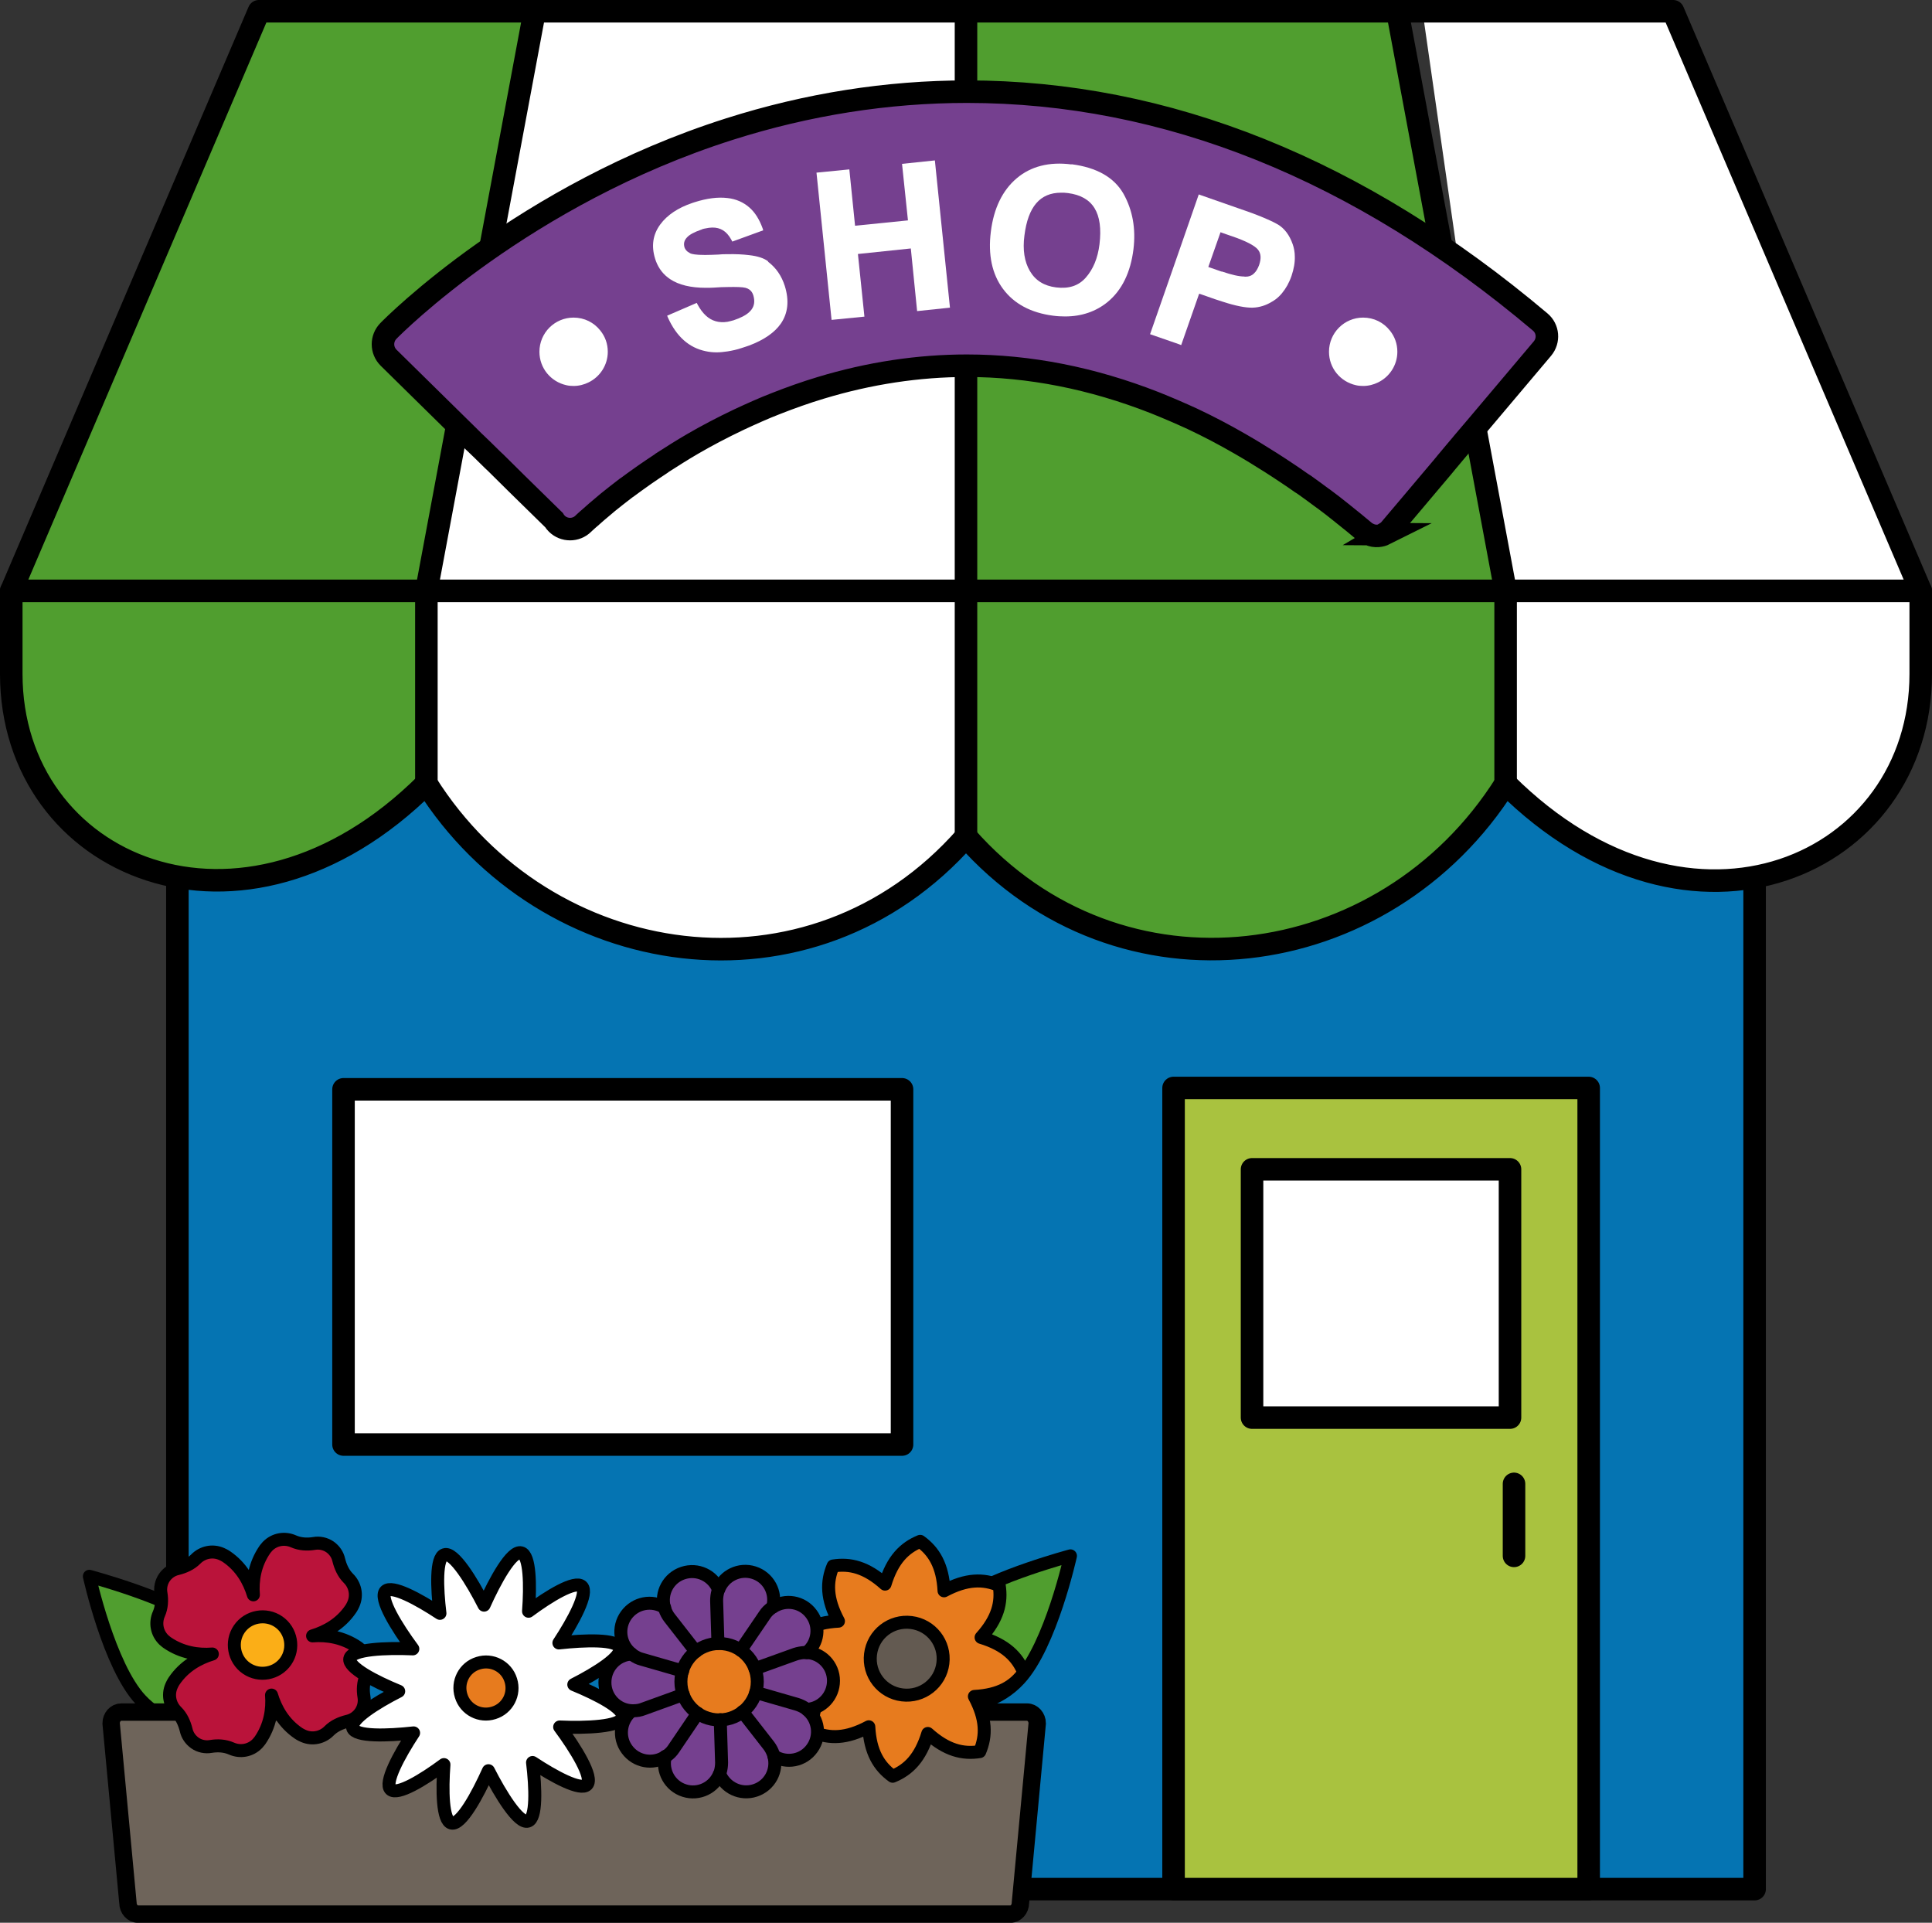 <?xml version="1.0" encoding="UTF-8"?>
<svg id="Layer_2" data-name="Layer 2" xmlns="http://www.w3.org/2000/svg" viewBox="0 0 101.18 100.68">
  <rect x="0" y="0" width="101.18" height="100.68" fill="#333333" stroke="none"/>
  <g id="Layer_1-2" data-name="Layer 1">
    <g>
      <path d="M9.29,38.73v60.18h82.61v-60.18H9.29ZM47.24,75.9h-29.25v-18.6h29.25v18.6Z" style="fill: #0574b2;"/>
      <g>
        <path d="M.59,30.94v4.35c0,10.12,12.11,15.34,21.74,5.74v-10.09H.59Z" style="fill: #509e2f;"/>
        <path d="M22.33,30.94v10.09c6.24,9.9,20.16,11.99,28.26,2.78v-12.87h-28.26Z" style="fill: #fff;"/>
        <path d="M78.85,30.94v10.09c9.74,9.68,21.74,4.26,21.74-5.74v-4.35h-21.74Z" style="fill: #fff;"/>
        <path d="M50.59,30.94v12.87c8.01,9.09,21.94,7.26,28.26-2.78v-10.09h-28.26Z" style="fill: #509e2f;"/>
      </g>
      <polygon points="13.56 .59 .59 30.94 22.33 30.94 28 .59 13.56 .59" style="fill: #509e2f;"/>
      <polygon points="28 .59 22.33 30.94 50.59 30.94 50.59 .59 28 .59" style="fill: #fff;"/>
      <polygon points="50.59 .59 50.59 30.94 78.85 30.94 73.18 .59 50.59 .59" style="fill: #509e2f;"/>
      <polygon points="87.62 .59 74.5 .59 78.85 30.94 100.59 30.94 87.62 .59" style="fill: #fff;"/>
      <polyline points="91.89 46.11 91.89 98.92 9.29 98.92 9.29 45.97" style="fill: none; stroke: #000; stroke-linecap: round; stroke-linejoin: round; stroke-width: 1.18px;"/>
      <rect x="17.99" y="57.04" width="29.25" height="18.6" style="fill: #fff; stroke: #000; stroke-linecap: round; stroke-linejoin: round; stroke-width: 1.18px;"/>
      <rect x="61.46" y="56.97" width="21.74" height="41.95" style="fill: #a9c23f; stroke: #000; stroke-linecap: round; stroke-linejoin: round; stroke-width: 1.18px;"/>
      <polygon points="87.62 .59 13.56 .59 .59 30.94 100.59 30.94 87.62 .59" style="fill: none; stroke: #000; stroke-linecap: round; stroke-linejoin: round; stroke-width: 1.18px;"/>
      <path d="M100.59,35.29c0,10.01-12,15.43-21.74,5.74-6.32,10.04-20.25,11.87-28.26,2.78-8.1,9.21-22.02,7.12-28.26-2.78C12.7,50.62.59,45.4.59,35.29v-4.35h100v4.35Z" style="fill: none; stroke: #000; stroke-linecap: round; stroke-linejoin: round; stroke-width: 1.18px;"/>
      <polyline points="22.33 41.03 22.33 30.94 28 .59" style="fill: none; stroke: #000; stroke-linecap: round; stroke-linejoin: round; stroke-width: 1.18px;"/>
      <polyline points="50.59 43.84 50.59 30.94 50.59 .59" style="fill: none; stroke: #000; stroke-linecap: round; stroke-linejoin: round; stroke-width: 1.18px;"/>
      <polyline points="78.85 41.03 78.85 30.94 73.18 .59" style="fill: none; stroke: #000; stroke-linecap: round; stroke-linejoin: round; stroke-width: 1.18px;"/>
      <path d="M72.46,27.97c.17-.1.25-.15.34-.26l.27-.32.99-1.17.86-1.02.6-.71.19-.23.04-.05.11-.13.3-.36.38-.45.04-.05.11-.13.11-.13.57-.67,3.41-4.04c.35-.42.3-1.04-.12-1.39-9.49-8.01-19.59-12.06-30.02-12.06-4.17,0-8.35.66-12.44,1.96-10.76,3.42-17.58,10.28-17.86,10.57-.38.39-.38,1.01.01,1.4l3.64,3.58.53.52.29.29.14.13.05.05.26.25.56.55.14.13.05.05h0s.95.94.95.94l.05.05.99.97,1.01.99c.04.07.09.13.15.19.38.38,1.01.38,1.39,0,0,0,.09-.09.25-.23.02-.02.04-.03.06-.05.21-.19.52-.46.93-.8.02-.02.04-.03.06-.05.27-.22.58-.46.93-.73.02-.01.04-.03.06-.04.04-.03.07-.05.11-.08.1-.07.19-.14.3-.22.17-.12.34-.24.52-.37.26-.18.54-.37.83-.56.03-.02.06-.04.08-.06.5-.32,1.03-.66,1.6-.99.74-.43,1.54-.85,2.4-1.26.32-.15.65-.3.99-.45.32-.14.65-.28.99-.41.74-.29,1.52-.57,2.32-.81,2.54-.77,5.12-1.16,7.65-1.16,3.28,0,6.56.65,9.83,1.93.33.13.66.27.99.41.33.14.66.29.99.44.83.39,1.67.83,2.5,1.31.54.31,1.08.64,1.63.99,0,0,0,0,0,0,.28.18.56.36.84.55.21.14.42.28.63.43.07.05.14.1.21.14,0,0,.02.01.03.02.02.01.04.03.06.04.31.22.62.45.93.68.02.01.04.03.06.04.31.23.62.47.93.72.02.01.04.03.06.05.38.3.76.61,1.14.93.07.06.12.09.23.14.33.16.66.08.82,0Z" style="fill: #75408f; stroke: #000; stroke-miterlimit: 10; stroke-width: 1.18px;"/>
      <path d="M40.22,13.68c-.21-.16-.54-.27-.99-.32-.32-.04-.7-.06-1.14-.05-.15,0-.31,0-.48.02-.25.01-.47.02-.66.02-.01,0-.03,0-.04,0-.49,0-.68-.05-.75-.08-.06-.03-.11-.07-.16-.1-.07-.06-.12-.13-.15-.21-.06-.2-.02-.37.12-.52.14-.16.4-.29.74-.41.02,0,.05-.02.07-.03.06-.02.11-.03.17-.04.49-.11.86-.02,1.14.29.08.09.15.19.22.32l.04.08.88-.32.74-.27-.03-.1c-.17-.47-.4-.84-.7-1.1-.31-.27-.69-.44-1.14-.49-.5-.06-1.07.01-1.73.22-.04.01-.08.03-.12.04-.74.25-1.31.63-1.67,1.12-.39.53-.48,1.13-.27,1.8.01.04.03.08.04.12.15.4.4.72.75.95.45.3,1.08.45,1.86.45.14,0,.28,0,.43-.01.27-.02.5-.03.71-.03.46-.01.78,0,.94.04.08.02.14.05.2.09.1.07.17.17.21.3.09.3.06.55-.1.76-.03.04-.07.08-.11.12-.18.17-.46.31-.82.43-.11.03-.22.06-.32.08-.45.07-.83-.04-1.14-.33-.16-.15-.3-.34-.43-.58l-.04-.08-1.55.67.04.1c.45,1,1.11,1.58,1.98,1.76.18.04.37.06.57.06.18,0,.37-.02.57-.05.24-.04.49-.09.75-.18.14-.04.26-.09.39-.13.77-.29,1.33-.68,1.65-1.14.38-.55.45-1.21.21-1.98-.17-.53-.46-.95-.87-1.26Z" style="fill: #fff;"/>
      <polygon points="47.24 8.58 47.55 11.54 44.78 11.82 44.48 8.87 42.76 9.04 43.55 16.75 45.27 16.58 44.93 13.3 47.7 13.01 48.03 16.29 49.75 16.11 48.96 8.4 47.24 8.58" style="fill: #fff;"/>
      <path d="M56.11,8.61c-1.16-.15-2.13.1-2.87.73-.74.63-1.2,1.57-1.35,2.8-.15,1.2.06,2.21.64,2.99.58.78,1.46,1.25,2.62,1.4.22.03.43.04.63.04.87,0,1.62-.26,2.23-.76.75-.62,1.2-1.55,1.35-2.76.13-1.07-.04-2.04-.52-2.9-.49-.86-1.4-1.38-2.72-1.55ZM57.58,12.8c-.09.72-.33,1.3-.72,1.74-.38.43-.89.59-1.55.51-.63-.08-1.08-.36-1.37-.85-.29-.49-.39-1.12-.29-1.87.19-1.51.82-2.24,1.92-2.24.11,0,.23,0,.36.02,1.31.17,1.85,1.04,1.65,2.69Z" style="fill: #fff;"/>
      <path d="M66.89,11.74c-.06-.04-.14-.08-.22-.12-.35-.17-.85-.38-1.49-.6l-.29-.1-2.03-.71-.08-.03-1.05,3.02-1.5,4.3,1.5.52.13.05.94-2.69.07.02.77.27c.13.04.25.08.37.12.7.23,1.23.33,1.59.32.36-.01.7-.12,1.01-.31.07-.04.13-.08.2-.13.24-.18.44-.43.61-.73.08-.15.16-.32.22-.5.12-.36.18-.69.17-1.01,0-.22-.04-.44-.11-.64-.17-.49-.44-.84-.8-1.05ZM65.18,14.48h0c-.29,0-.68-.09-1.18-.26,0,0-.02,0-.03,0l-.69-.24.64-1.82.08.03.43.15.09.03c.73.25,1.19.49,1.36.7.16.2.18.46.06.81-.07.19-.16.34-.27.44-.09.09-.2.14-.33.16-.05,0-.1.01-.16.01Z" style="fill: #fff;"/>
      <path d="M30.04,16.63c-.99,0-1.79.8-1.79,1.79,0,.86.6,1.57,1.41,1.75.12.03.25.04.38.04.28,0,.55-.07.79-.19.59-.29,1-.9,1-1.6,0,0,0,0,0,0,0-.42-.14-.8-.39-1.11-.33-.42-.83-.68-1.41-.68Z" style="fill: #fff;"/>
      <path d="M71.39,16.63c-.99,0-1.79.8-1.79,1.79,0,.86.6,1.57,1.41,1.75.12.03.25.04.38.04.28,0,.55-.07.79-.19.59-.29,1-.9,1-1.6,0,0,0,0,0,0,0-.42-.14-.8-.39-1.11-.33-.42-.83-.68-1.41-.68Z" style="fill: #fff;"/>
      <rect x="65.57" y="61.23" width="13.51" height="13" style="fill: #fff; stroke: #000; stroke-linecap: round; stroke-linejoin: round; stroke-width: 1.18px;"/>
      <line x1="79.29" y1="77.7" x2="79.29" y2="81.47" style="fill: none; stroke: #000; stroke-linecap: round; stroke-linejoin: round; stroke-width: 1.18px;"/>
      <path d="M12.88,90.1s-3.36,1.23-5.52-1.1c-1.65-1.77-2.68-6.46-2.68-6.46,0,0,4.03,1.08,5.61,2.25.2.15,2.63,1.54,2.76,5.05" style="fill: #509e2f; stroke: #000; stroke-linecap: round; stroke-linejoin: round; stroke-width: .68px;"/>
      <path d="M47.86,89.03s3.36,1.23,5.52-1.1c1.65-1.77,2.68-6.46,2.68-6.46,0,0-4.03,1.08-5.61,2.25-.2.15-2.63,1.54-2.76,5.05" style="fill: #509e2f; stroke: #000; stroke-linecap: round; stroke-linejoin: round; stroke-width: .68px;"/>
      <path d="M52.91,100.23H7.23c-.29,0-.53-.27-.53-.59l-.88-9.4c0-.33.24-.59.53-.59h47.44c.29,0,.53.27.53.59l-.88,9.4c0,.33-.24.59-.53.59Z" style="fill: #6e645a; stroke: #000; stroke-miterlimit: 10; stroke-width: .91px;"/>
      <g>
        <circle cx="47.48" cy="86.86" r="2.38" style="fill: #635a51;"/>
        <path d="M53.62,87.58c-.34-.83-.96-1.45-2.24-1.84.88-.98,1.09-1.83.95-2.72-.83-.35-1.71-.35-2.89.28-.07-1.32-.53-2.07-1.25-2.59-.83.34-1.45.96-1.84,2.24-.98-.88-1.83-1.09-2.72-.95-.35.83-.35,1.71.28,2.89-1.32.07-2.07.53-2.59,1.25.34.83.96,1.45,2.24,1.84-.88.98-1.09,1.83-.95,2.72.83.35,1.71.35,2.89-.28.07,1.32.53,2.07,1.25,2.59.83-.34,1.45-.96,1.84-2.24.98.88,1.83,1.09,2.72.95.35-.83.35-1.71-.28-2.89,1.32-.07,2.07-.53,2.59-1.25ZM47.25,88.75c-1.05-.13-1.79-1.08-1.66-2.13s1.08-1.79,2.13-1.66c1.05.13,1.79,1.08,1.66,2.13-.13,1.05-1.08,1.79-2.13,1.66Z" style="fill: #e77b1e; stroke: #000; stroke-linecap: round; stroke-linejoin: round; stroke-width: .68px;"/>
      </g>
      <g>
        <path d="M39.72,88.9c-.06.16-.14.31-.25.45-.08.11-.17.21-.26.3l1.24,1.58c.12.16.21.33.28.51,0,0,0,0,0,.01.55.29,1.23.13,1.6-.38.38-.54.28-1.29-.23-1.7-.03-.03-.05-.04-.06-.05-.12-.08-.25-.15-.38-.18l-1.93-.55Z" style="fill: #75408f; stroke: #75408f; stroke-miterlimit: 10; stroke-width: .68px;"/>
        <path d="M42.2,86.77s0,0-.01,0c0,0-.02,0-.03,0-.17,0-.32.03-.44.08l-1.89.69c.07.3.08.61.03.91l1.93.55c.19.05.36.14.53.26,0,0,0,0,0,0,.61-.08,1.08-.61,1.08-1.24,0-.67-.53-1.21-1.19-1.24,0,0,0,0,0,0Z" style="fill: #75408f; stroke: #75408f; stroke-miterlimit: 10; stroke-width: .68px;"/>
        <path d="M40.58,84.34s0,0-.01,0h0s-.04.03-.06.04c-.12.09-.21.19-.29.3l-1.12,1.66c.24.2.43.45.56.72l1.88-.69c.18-.07.37-.1.58-.1.45-.43.52-1.13.14-1.64-.39-.54-1.13-.67-1.68-.31Z" style="fill: #75408f; stroke: #75408f; stroke-miterlimit: 10; stroke-width: .68px;"/>
        <path d="M37.5,90.28c-.3-.02-.6-.1-.88-.25l-1.12,1.67c-.1.15-.24.3-.41.42,0,0,0,0,0,0-.11.61.24,1.22.85,1.41.63.2,1.31-.13,1.54-.75,0,0,0,0,0,0,0,0,0-.01,0-.02,0-.01.01-.02.02-.03.04-.15.06-.29.06-.43l-.07-2.01Z" style="fill: #75408f; stroke: #75408f; stroke-miterlimit: 10; stroke-width: .68px;"/>
        <path d="M38.73,89.44s0,0,0,0c0,0,0,0,0,0,.13-.1.25-.22.35-.36.56-.79.38-1.88-.41-2.44-.64-.46-1.49-.42-2.09.04,0,0,0,0,0,0,0,0,0,0,0,0-.13.1-.25.22-.35.36-.35.49-.41,1.09-.22,1.61,0,0,0,0,0,0,0,0,0,0,0,0,.12.32.33.62.63.83.64.46,1.49.42,2.08-.04Z" style="fill: #e77b1e; stroke: #e77b1e; stroke-miterlimit: 10; stroke-width: .68px;"/>
        <path d="M37.97,90.26l.07,2.01c0,.19-.02.39-.08.57,0,0,0,0,0,0,.27.56.91.84,1.52.64.63-.21.98-.87.81-1.5,0,0,0,0,0,0,0,0,0,0,0,0,0-.04-.01-.06-.02-.08-.05-.12-.11-.25-.2-.37l-1.24-1.58c-.26.16-.56.27-.86.31Z" style="fill: #75408f; stroke: #75408f; stroke-miterlimit: 10; stroke-width: .68px;"/>
        <path d="M35.6,87.21c.06-.16.14-.31.25-.45.08-.11.17-.21.26-.3l-1.24-1.58c-.12-.16-.21-.33-.28-.51,0,0,0,0,0-.01-.55-.29-1.23-.13-1.6.38s-.28,1.28.23,1.7h0s.01.01.02.02c.02.01.03.03.05.04.12.08.25.15.38.18l1.93.55Z" style="fill: #75408f; stroke: #75408f; stroke-miterlimit: 10; stroke-width: .68px;"/>
        <path d="M34.74,91.77s.05-.03.07-.04c.12-.09.22-.19.29-.3l1.12-1.67c-.24-.2-.43-.45-.56-.72l-1.88.69c-.19.07-.38.1-.57.1,0,0,0,0-.01,0-.44.43-.51,1.13-.13,1.64.39.54,1.13.67,1.68.31Z" style="fill: #75408f; stroke: #75408f; stroke-miterlimit: 10; stroke-width: .68px;"/>
        <path d="M37.83,85.84c.3.02.6.1.88.25l1.12-1.66s.02-.03.03-.04c.1-.14.23-.27.38-.38,0,0,0,0,0,0,.12-.61-.24-1.22-.85-1.41-.63-.2-1.31.12-1.54.74,0,0,0,0,0,0,0,0,0,0,0,.01,0,.01-.01.02-.02.04-.05.16-.07.3-.06.44l.07,2.01Z" style="fill: #75408f; stroke: #75408f; stroke-miterlimit: 10; stroke-width: .68px;"/>
        <path d="M33.18,89.35c.15,0,.3-.03.43-.08l1.88-.69c-.07-.3-.08-.61-.03-.91l-1.93-.55c-.19-.05-.36-.14-.53-.26,0,0,0,0,0,0-.61.09-1.08.62-1.07,1.24,0,.66.52,1.21,1.18,1.24.05,0,.06,0,.07,0Z" style="fill: #75408f; stroke: #75408f; stroke-miterlimit: 10; stroke-width: .68px;"/>
        <path d="M37.35,85.85l-.07-2.01c0-.19.02-.39.08-.57,0,0,0,0,0,0-.27-.56-.92-.84-1.51-.63-.63.21-.98.87-.81,1.5,0,0,0,0,0,0,0,0,0,0,0,0,0,.04.01.06.02.08.05.13.12.26.2.37l1.23,1.58c.26-.16.56-.27.86-.31Z" style="fill: #75408f; stroke: #75408f; stroke-miterlimit: 10; stroke-width: .68px;"/>
        <g>
          <circle cx="37.66" cy="88.06" r="2" style="fill: none; stroke: #000; stroke-linecap: round; stroke-linejoin: round; stroke-width: .68px;"/>
          <path d="M36.44,86.48l-1.38-1.77c-.1-.13-.18-.28-.24-.45,0-.03-.02-.06-.03-.09-.2-.76.22-1.55.98-1.8s1.56.13,1.86.86" style="fill: none; stroke: #000; stroke-linecap: round; stroke-linejoin: round; stroke-width: .68px;"/>
          <path d="M35.75,87.5l-2.15-.62c-.16-.04-.31-.12-.46-.22-.03-.02-.05-.04-.07-.06-.62-.49-.74-1.38-.27-2.03.47-.64,1.34-.81,2.01-.39" style="fill: none; stroke: #000; stroke-linecap: round; stroke-linejoin: round; stroke-width: .68px;"/>
          <path d="M35.78,88.73l-2.1.76c-.15.06-.32.09-.5.09-.03,0-.06,0-.09,0-.78-.03-1.41-.68-1.41-1.48,0-.8.61-1.45,1.4-1.49" style="fill: none; stroke: #000; stroke-linecap: round; stroke-linejoin: round; stroke-width: .68px;"/>
          <path d="M36.54,89.71l-1.26,1.86c-.09.14-.21.26-.35.36-.03.02-.06.04-.08.05-.66.43-1.54.27-2.01-.37-.48-.64-.36-1.54.25-2.03" style="fill: none; stroke: #000; stroke-linecap: round; stroke-linejoin: round; stroke-width: .68px;"/>
          <path d="M37.72,90.05l.07,2.24c0,.16-.02.33-.07.5-.01.03-.02.06-.04.09-.28.73-1.09,1.12-1.84.88-.76-.24-1.19-1.03-1-1.79" style="fill: none; stroke: #000; stroke-linecap: round; stroke-linejoin: round; stroke-width: .68px;"/>
          <path d="M38.88,89.63l1.38,1.77c.1.13.18.28.24.45.01.03.02.06.03.1.2.76-.22,1.55-.98,1.8-.75.25-1.56-.13-1.86-.86" style="fill: none; stroke: #000; stroke-linecap: round; stroke-linejoin: round; stroke-width: .68px;"/>
          <path d="M39.58,88.62l2.15.62c.16.05.31.12.46.22.03.02.05.04.07.06.61.49.74,1.38.27,2.03-.46.65-1.34.81-2,.4t0,0" style="fill: none; stroke: #000; stroke-linecap: round; stroke-linejoin: round; stroke-width: .68px;"/>
          <path d="M39.54,87.38l2.11-.76c.15-.05.32-.08.5-.09.03,0,.06,0,.09,0,.78.03,1.41.68,1.41,1.48,0,.8-.61,1.45-1.39,1.5h0" style="fill: none; stroke: #000; stroke-linecap: round; stroke-linejoin: round; stroke-width: .68px;"/>
          <path d="M38.79,86.41l1.26-1.85c.09-.14.21-.26.35-.36.03-.02.05-.04.08-.05.66-.43,1.54-.28,2.01.36.48.64.36,1.54-.25,2.03" style="fill: none; stroke: #000; stroke-linecap: round; stroke-linejoin: round; stroke-width: .68px;"/>
          <path d="M37.6,86.06l-.07-2.24c0-.16.02-.33.07-.5.01-.03.02-.06.04-.09.28-.73,1.09-1.12,1.84-.88.76.24,1.19,1.03.99,1.8" style="fill: none; stroke: #000; stroke-linecap: round; stroke-linejoin: round; stroke-width: .68px;"/>
        </g>
      </g>
      <g>
        <circle cx="13.75" cy="86.14" r="1.38" style="fill: #fbae17;"/>
        <path d="M11.04,91.45c.36-.06.74-.04,1.08.11.45.2.99.12,1.36-.26.09-.1.14-.17.14-.17.53-.77.66-1.62.6-2.37.22.72.63,1.47,1.41,2,0,0,.1.07.26.14.48.21,1.01.08,1.35-.27.26-.26.6-.41.96-.5.27-.06.51-.22.68-.46.17-.25.23-.55.18-.83-.06-.36-.04-.74.11-1.08.2-.45.12-.99-.26-1.36-.1-.09-.17-.14-.17-.14-.77-.53-1.62-.66-2.37-.6.72-.22,1.47-.63,2-1.41,0,0,.07-.1.14-.26.21-.48.08-1.01-.27-1.35-.26-.26-.41-.6-.5-.96-.06-.27-.22-.51-.46-.68-.25-.17-.55-.23-.83-.18-.36.06-.74.04-1.08-.11-.45-.2-.99-.12-1.36.26-.09.1-.14.17-.14.17-.53.77-.66,1.62-.6,2.37-.22-.72-.63-1.47-1.41-2,0,0-.1-.07-.26-.14-.48-.21-1.01-.08-1.35.27-.26.26-.6.41-.96.5-.27.06-.51.22-.68.46-.17.25-.23.55-.18.83.06.36.04.74-.11,1.08-.2.45-.12.99.26,1.36.1.09.17.14.17.14.77.53,1.62.66,2.37.6-.72.22-1.47.63-2,1.41,0,0-.07.1-.14.26-.21.48-.08,1.01.27,1.35.26.26.41.6.5.96.06.27.22.51.46.68s.55.23.83.18ZM12.53,85.3c.46-.67,1.39-.84,2.06-.38.67.46.84,1.39.38,2.06-.46.67-1.39.84-2.06.38-.67-.46-.84-1.39-.38-2.06Z" style="fill: #ba133a; stroke: #000; stroke-linecap: round; stroke-linejoin: round; stroke-width: .68px;"/>
      </g>
      <g>
        <path d="M26.59,89.97s0,0,0,0c0,0,0,0,0,0,.15-.12.28-.25.39-.41.64-.9.43-2.14-.47-2.78-.73-.52-1.7-.48-2.38.05,0,0,0,0,0,0,0,0,0,0,0,0-.15.11-.28.25-.39.41-.39.55-.46,1.24-.25,1.84,0,0,0,0,0,0,0,0,0,0,0,0,.13.37.37.7.72.95.73.52,1.7.48,2.37-.04Z" style="fill: #e77b1e;"/>
        <path d="M30.05,88.21c1.2-.61,2.55-1.46,2.41-1.92-.14-.47-1.83-.41-3.19-.26.75-1.14,1.56-2.63,1.2-2.96-.35-.33-1.71.5-2.79,1.3.1-1.34.08-2.94-.39-3.06-.5-.13-1.37,1.47-1.94,2.74-.63-1.24-1.59-2.8-2.07-2.64-.46.14-.4,1.74-.24,3.07-1.12-.74-2.52-1.5-2.85-1.16-.35.37.6,1.9,1.43,3.02-1.39-.06-3.2.01-3.3.51-.1.47,1.32,1.2,2.56,1.71-1.2.61-2.55,1.46-2.41,1.92.14.47,1.83.41,3.19.26-.75,1.14-1.56,2.63-1.2,2.96.35.33,1.71-.5,2.79-1.3-.1,1.34-.08,2.94.39,3.06.5.13,1.37-1.47,1.94-2.74.63,1.24,1.59,2.8,2.07,2.64.46-.14.4-1.74.24-3.07,1.12.74,2.52,1.5,2.85,1.16.35-.37-.6-1.9-1.43-3.02,1.39.06,3.2-.01,3.3-.51.1-.47-1.32-1.2-2.56-1.71ZM25.86,89.69c-.72.23-1.49-.17-1.71-.89-.23-.72.17-1.49.89-1.71.72-.23,1.49.17,1.71.89.23.72-.17,1.49-.89,1.71Z" style="fill: #fff; stroke: #000; stroke-linecap: round; stroke-linejoin: round; stroke-width: .68px;"/>
      </g>
    </g>
  </g>
</svg>